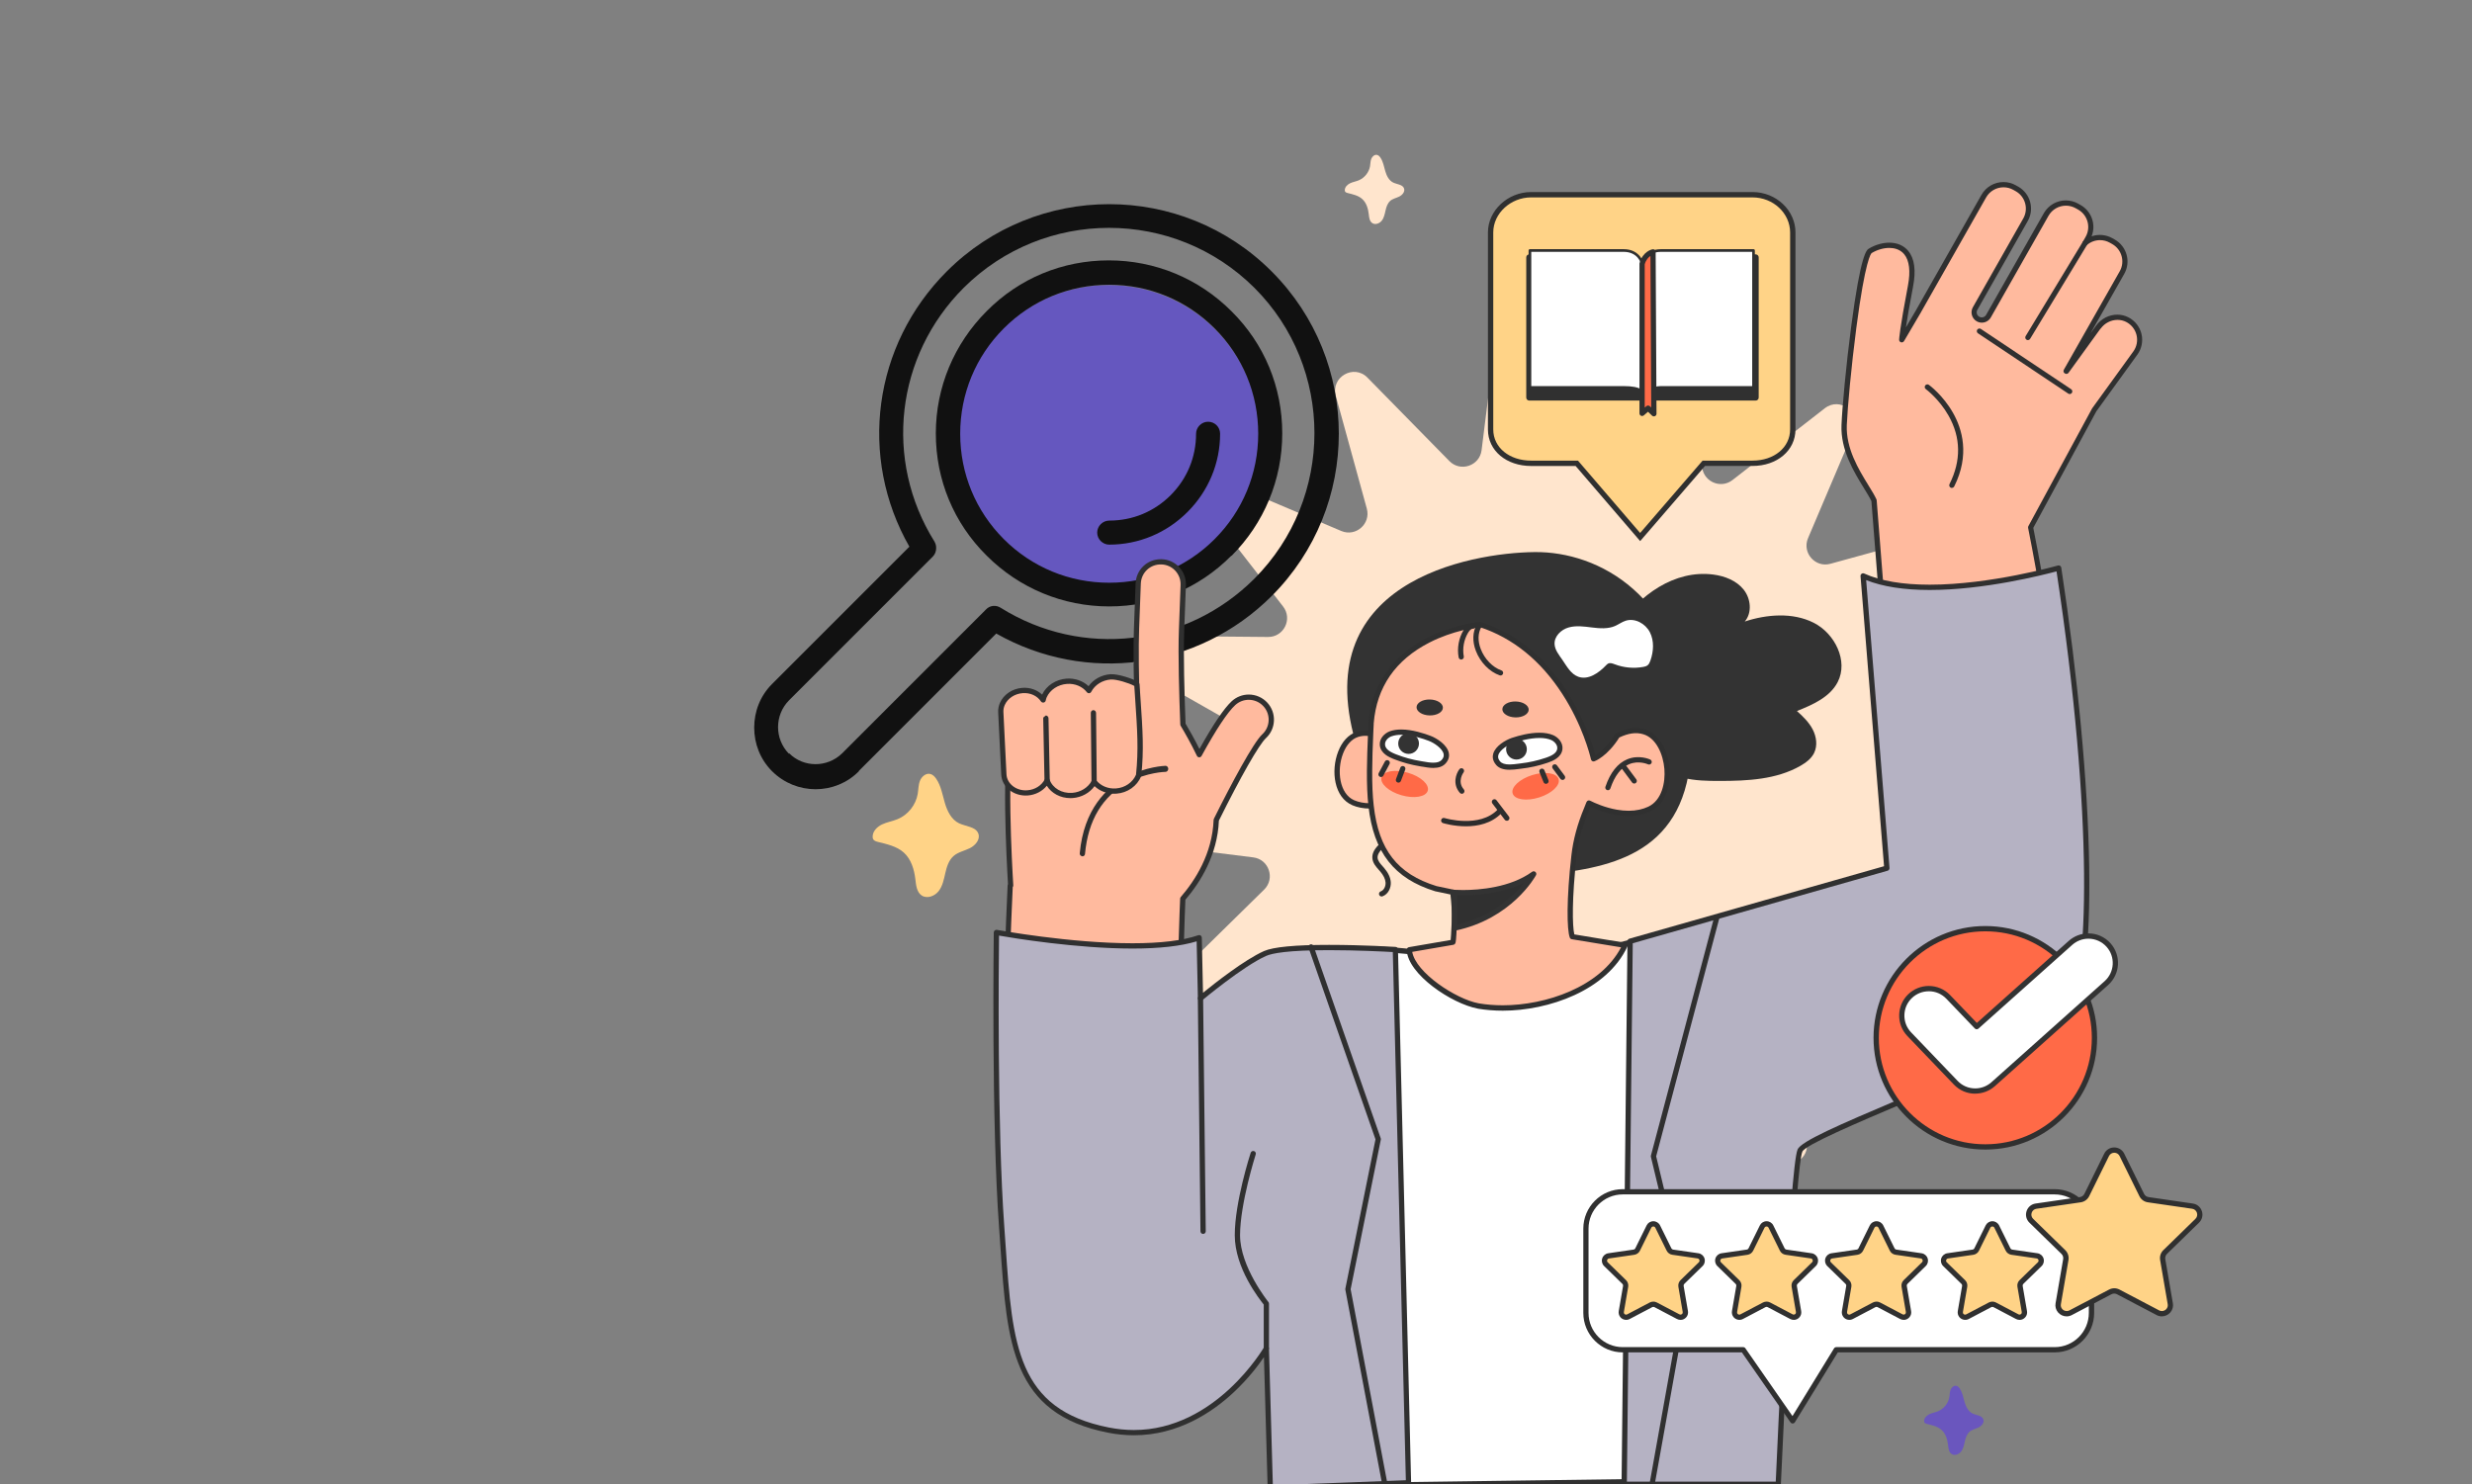 <?xml version="1.0" encoding="UTF-8"?>
<svg id="Calque_1" data-name="Calque 1" xmlns="http://www.w3.org/2000/svg" viewBox="0 0 720 432.4">
  <rect x="0" y="0" width="720" height="432.4" fill="#808080" stroke="none"/>
  <defs>
    <style>
      .cls-1 {
        fill: #111;
      }

      .cls-2 {
        fill: #b5b2c3;
      }

      .cls-3 {
        fill: #6557bf;
      }

      .cls-4 {
        fill: #ffba9e;
      }

      .cls-5 {
        fill: #ffd387;
      }

      .cls-6 {
        fill: #303030;
      }

      .cls-7 {
        fill: #fff;
      }

      .cls-8 {
        fill: #ffe5cd;
      }

      .cls-9 {
        fill: #ff6a47;
      }

      .cls-10 {
        fill: #2d2d2d;
      }

      .cls-11 {
        fill: #6a56be;
      }

      .cls-12 {
        fill: #333;
      }
    </style>
  </defs>
  <path class="cls-8" d="M435.76,97.34l-4.23,33.8c-.57,4.56-6.16,6.45-9.38,3.17l-23.86-24.31c-3.97-4.05-10.72-.16-9.22,5.31l9.03,32.85c1.22,4.43-3.22,8.31-7.45,6.51l-31.35-13.32c-5.22-2.22-9.97,3.96-6.49,8.43l20.91,26.9c2.82,3.63.21,8.91-4.39,8.87l-34.06-.31c-5.67-.05-7.7,7.47-2.77,10.27l29.61,16.85c3.99,2.27,3.6,8.15-.66,9.87l-31.59,12.75c-5.26,2.12-4.25,9.85,1.37,10.55l33.8,4.23c4.56.57,6.45,6.15,3.17,9.38l-24.31,23.88c-4.04,3.97-.16,10.72,5.31,9.22l32.85-9.03c4.43-1.22,8.31,3.22,6.52,7.45l-13.32,31.36c-2.22,5.22,3.96,9.97,8.43,6.49l26.89-20.91c3.63-2.82,8.91-.21,8.87,4.39l-.31,34.07c-.05,5.67,7.47,7.7,10.27,2.77l16.84-29.61c2.27-4,8.16-3.6,9.88.66l12.75,31.59c2.12,5.26,9.85,4.25,10.55-1.37l4.23-33.8c.57-4.56,6.16-6.45,9.38-3.17l23.86,24.31c3.97,4.05,10.72.16,9.22-5.31l-9.03-32.85c-1.22-4.43,3.22-8.31,7.45-6.51l31.35,13.32c5.22,2.22,9.97-3.96,6.49-8.43l-20.91-26.9c-2.82-3.63-.21-8.91,4.39-8.87l34.06.31c5.67.05,7.7-7.47,2.77-10.27l-29.61-16.85c-3.99-2.27-3.6-8.15.66-9.87l31.59-12.75c5.26-2.12,4.25-9.85-1.37-10.55l-33.8-4.23c-4.56-.57-6.45-6.15-3.17-9.38l24.31-23.88c4.04-3.97.16-10.72-5.31-9.22l-32.85,9.03c-4.43,1.22-8.31-3.22-6.52-7.45l13.32-31.36c2.22-5.22-3.96-9.97-8.43-6.49l-26.89,20.91c-3.63,2.82-8.91.21-8.87-4.39l.31-34.07c.05-5.67-7.47-7.7-10.27-2.77l-16.84,29.61c-2.27,4-8.16,3.6-9.88-.66l-12.75-31.59c-2.12-5.26-9.85-4.25-10.55,1.37h0Z"/>
  <circle class="cls-3" cx="322.87" cy="126.95" r="43.9"/>
  <g>
    <path class="cls-1" d="M345.87,149.15c6.1-6.1,9.5-14.2,9.5-22.8h0c0-2-1.6-3.5-3.5-3.5s-3.5,1.6-3.5,3.5h0c0,6.8-2.6,13.1-7.4,17.9s-11.1,7.4-17.9,7.4c-1.9,0-3.5,1.6-3.5,3.5h0c0,1.9,1.6,3.5,3.5,3.5,8.6,0,16.7-3.4,22.8-9.5h0Z"/>
    <path class="cls-1" d="M250.17,224.55h0l40-40c26.1,14.8,58.7,10.5,80.2-10.9,26.1-26.1,26.1-68.5,0-94.6s-68.5-26.1-94.6,0c-21.5,21.5-25.8,54.1-10.9,80.2l-40,40c-3.5,3.5-5.2,8.1-5.2,12.7s1.7,9.2,5.2,12.7c7,7,18.4,7,25.3,0v-.1h0ZM229.77,219.55c-4.2-4.3-4.2-11.2,0-15.5l41.9-41.9c.7-.7,1-1.6,1-2.5s-.2-1.3-.5-1.9c-14.8-23.7-11.3-54.1,8.5-73.9,23.4-23.3,61.3-23.3,84.7,0,23.3,23.3,23.3,61.3,0,84.7-19.8,19.8-50.2,23.3-73.9,8.5-1.4-.9-3.2-.7-4.3.5l-41.9,41.9c-4.3,4.2-11.2,4.2-15.4,0l-.1.1h0Z"/>
    <path class="cls-1" d="M358.67,161.95c9.5-9.5,14.8-22.2,14.8-35.7s-5.2-26.1-14.8-35.6c-9.5-9.5-22.2-14.8-35.7-14.8s-26.1,5.2-35.6,14.8c-9.5,9.5-14.8,22.2-14.8,35.6h0c0,13.5,5.2,26.1,14.8,35.6,9.5,9.5,22.2,14.8,35.7,14.8s26.1-5.2,35.6-14.8v.1h0ZM292.37,157.05c-8.2-8.2-12.7-19.1-12.7-30.7s4.5-22.5,12.7-30.7h0c8.2-8.2,19.1-12.7,30.7-12.7s22.5,4.5,30.7,12.7,12.7,19.1,12.7,30.7-4.5,22.5-12.7,30.7-19.1,12.7-30.7,12.7-22.5-4.5-30.7-12.7Z"/>
  </g>
  <path class="cls-8" d="M404.89,58.53c.75-.65,1.78-.84,2.67-1.28s1.71-1.4,1.39-2.34c-.4-1.18-2.04-1.19-3.16-1.73-1.25-.6-1.92-1.99-2.31-3.32s-.62-2.76-1.39-3.91c-.24-.37-.57-.72-1-.82-.71-.17-1.41.44-1.68,1.12s-.25,1.44-.37,2.16c-.31,1.8-1.59,3.4-3.27,4.11-.83.35-1.74.48-2.55.87-.81.39-1.55,1.14-1.53,2.04,0,.12.02.24.08.35.14.27.47.37.76.45,1.5.38,3.09.71,4.23,1.74,1.21,1.08,1.71,2.75,1.9,4.36.11.97.21,2.1,1.02,2.65.87.59,2.13.13,2.78-.7s.85-1.91,1.09-2.94c.23-1.03.56-2.1,1.35-2.8h0Z"/>
  <path class="cls-11" d="M573.62,417.09c.75-.65,1.78-.84,2.67-1.28s1.71-1.4,1.39-2.34c-.4-1.18-2.04-1.19-3.16-1.73-1.25-.6-1.92-1.99-2.31-3.32-.39-1.33-.62-2.76-1.39-3.91-.24-.37-.57-.72-1-.82-.71-.17-1.41.44-1.68,1.12s-.25,1.44-.37,2.16c-.31,1.8-1.59,3.4-3.27,4.11-.83.35-1.74.48-2.55.87-.81.39-1.55,1.14-1.53,2.04,0,.12.02.24.08.35.14.27.47.37.76.45,1.5.38,3.09.71,4.23,1.74,1.21,1.08,1.71,2.75,1.9,4.36.11.97.21,2.1,1.02,2.65.87.59,2.13.13,2.78-.7s.85-1.91,1.09-2.94c.23-1.03.56-2.1,1.35-2.8h-.01Z"/>
  <path class="cls-5" d="M277.73,249.36c1.33-1.16,3.17-1.5,4.76-2.29,1.58-.79,3.05-2.49,2.49-4.17-.71-2.11-3.64-2.12-5.65-3.08-2.24-1.07-3.43-3.55-4.13-5.93-.7-2.38-1.1-4.92-2.48-6.98-.44-.66-1.02-1.28-1.78-1.46-1.27-.3-2.51.78-2.99,1.99s-.44,2.57-.66,3.85c-.55,3.21-2.83,6.08-5.84,7.32-1.48.62-3.11.86-4.56,1.55s-2.77,2.04-2.72,3.65c0,.22.04.44.14.63.25.48.83.66,1.36.8,2.67.67,5.51,1.26,7.56,3.1,2.15,1.93,3.04,4.9,3.38,7.77.2,1.73.38,3.74,1.82,4.73,1.55,1.06,3.8.23,4.96-1.25s1.52-3.41,1.94-5.24.99-3.75,2.41-4.99h0Z"/>
  <g>
    <g>
      <path class="cls-4" d="M537.13,123.78c.43-10.48,4.53-48.85,7.6-50.72,5.12-3.11,14.19-2.72,11.73,10.21-2.46,12.93-2.57,15.69-2.57,15.69l4.92-8.37s.03-.06.05-.09l18.95-33.39c1.78-3.14,5.82-4.26,8.96-2.47l.71.4c3.14,1.78,4.26,5.82,2.47,8.96l-14.68,25.87c-.6,1.06-.24,2.41.81,3.03,1.08.64,2.47.27,3.09-.82l16.81-29.62c1.78-3.14,5.82-4.26,8.96-2.47l.71.4c3.14,1.78,4.26,5.82,2.47,8.96l-.85,1.49c2.05-1.81,5.1-2.23,7.6-.81l.71.4c3.14,1.78,4.26,5.82,2.47,8.96l-16.29,28.7.08.05,9.32-12.88c1.92-2.65,5.49-3.66,8.41-2.18,3.67,1.87,4.68,6.52,2.36,9.72l-11.97,16.54-18.55,34.27s25.95,126.04,2.21,143.04c-23.74,16.99-103.6,43.59-110.98,53.53s-17.95-55.49-17.95-55.49l.6-.26-7.12-3.27,1.8-14.37c2.46,3.37,29.01-2.36,37.69-4.47l56.84-16.09-8.7-110.47c-2.11-4.59-9.09-12.5-8.7-21.98h.03Z"/>
      <path class="cls-6" d="M469.43,323.13c-3.15-13.99-5.45-28.16-5.47-28.3,0-.05,0-.11,0-.16l-6.07-2.79c-.3-.14-.48-.46-.44-.79l1.8-14.37c.04-.31.26-.57.57-.65.3-.08.63.04.81.29.09.12.7.73,4.01.73,8.19,0,25.08-3.59,32.84-5.48l56.23-15.92-8.64-109.71c-.52-1.09-1.31-2.38-2.23-3.87-2.86-4.65-6.78-11.01-6.48-18.34.21-5.16,1.32-17.29,2.82-28.66,2.79-21.25,4.51-22.3,5.15-22.69,1.81-1.1,3.97-1.73,5.94-1.73,2.31,0,4.22.83,5.52,2.39,1.83,2.21,2.31,5.69,1.42,10.35-1.11,5.82-1.74,9.58-2.09,11.94l3.02-5.14s.03-.07.05-.1l18.95-33.39c1.3-2.29,3.75-3.71,6.4-3.71,1.26,0,2.51.33,3.6.95l.71.4c3.52,2,4.76,6.49,2.76,10.01l-14.68,25.87c-.39.69-.16,1.59.53,1.99.23.13.49.21.75.21.53,0,1.02-.29,1.28-.75l16.81-29.62c1.3-2.29,3.75-3.71,6.4-3.71,1.26,0,2.51.33,3.6.95l.71.4c3.23,1.83,4.54,5.76,3.19,9.11,1.94-.68,4.21-.5,6.04.54l.71.4c3.52,2,4.76,6.49,2.76,10.01l-9.84,17.34,1.66-2.29c1.44-1.99,3.74-3.18,6.16-3.18,1.13,0,2.22.26,3.22.77,1.92.98,3.31,2.74,3.82,4.83.5,2.1.07,4.29-1.18,6.03l-11.94,16.49-18.39,33.98c.64,3.18,6.65,33.31,9.96,64.95,4.7,44.93,1.97,71.37-8.11,78.59-12.02,8.6-38.7,19.81-62.25,29.69-23.15,9.72-45.02,18.9-48.56,23.67-.66.89-1.41,1.34-2.22,1.34-2.2,0-5.8-2.99-11.62-28.86h0ZM611.8,95.72l-9.32,12.88c-.23.32-.67.41-1.01.21l-.08-.05c-.36-.21-.48-.67-.28-1.04l16.29-28.7c1.58-2.78.6-6.34-2.18-7.92l-.71-.4c-.86-.49-1.85-.75-2.84-.75-1.43,0-2.81.52-3.88,1.47-.28.25-.7.26-.99.02-.29-.24-.37-.65-.18-.97l.85-1.49c1.58-2.78.6-6.34-2.18-7.92l-.71-.4c-.87-.49-1.85-.75-2.85-.75-2.1,0-4.04,1.12-5.07,2.94l-16.81,29.62c-.53.94-1.54,1.52-2.62,1.52-.54,0-1.07-.15-1.53-.42-1.4-.83-1.89-2.66-1.08-4.07l14.68-25.87c1.58-2.78.6-6.34-2.18-7.92l-.71-.4c-.87-.49-1.85-.75-2.85-.75-2.1,0-4.04,1.12-5.07,2.94l-18.95,33.39s-.03.06-.05.1l-4.92,8.37c-.18.3-.54.45-.88.35-.34-.1-.56-.41-.55-.77,0-.11.14-2.96,2.58-15.8.78-4.12.4-7.26-1.1-9.08-1.26-1.52-3.05-1.84-4.34-1.84-1.7,0-3.57.55-5.14,1.5-.18.13-1.86,1.88-4.46,21.76-1.47,11.27-2.57,23.26-2.78,28.34-.28,6.86,3.5,12.99,6.25,17.47.98,1.59,1.82,2.96,2.38,4.16.04.08.06.17.07.26l8.7,110.47c.03.36-.2.7-.56.8l-56.87,16.1c-7.85,1.91-24.9,5.54-33.23,5.54-1.79,0-3.12-.16-4.02-.51l-1.58,12.61,6.61,3.04c.28.13.45.4.45.71s-.19.58-.46.69l-.04.02c.47,2.82,2.58,15.29,5.36,27.62,5.78,25.66,9.21,27.66,10.13,27.66.38,0,.75-.39.99-.72,3.79-5.11,24.83-13.94,49.2-24.17,23.47-9.85,50.07-21.02,61.95-29.53,23.06-16.51-2.26-141-2.52-142.26-.04-.18,0-.36.08-.52l18.55-34.27s.03-.06.05-.08l11.97-16.54c.99-1.37,1.33-3.11.93-4.77-.4-1.65-1.5-3.04-3.02-3.82-.78-.4-1.63-.6-2.52-.6-1.92,0-3.76.95-4.91,2.55h-.04Z"/>
    </g>
    <path class="cls-6" d="M590.64,99.07c.26,0,.51-.13.66-.37l16.64-27.46c.22-.36.1-.83-.26-1.05-.36-.22-.83-.1-1.05.26l-16.64,27.46c-.22.36-.1.83.26,1.05.12.08.26.11.4.11h-.01Z"/>
    <path class="cls-6" d="M602.82,114.78c.25,0,.49-.12.64-.34.24-.35.14-.83-.21-1.06l-26.29-17.56c-.35-.24-.83-.14-1.06.21-.24.35-.14.83.21,1.06l26.29,17.56c.13.09.28.13.43.13h-.01Z"/>
    <path class="cls-6" d="M568.5,142.12c.28,0,.55-.16.69-.42,4.59-9.17,2.33-16.73-.37-21.47-2.9-5.1-6.83-8-7-8.12-.34-.25-.82-.17-1.07.17s-.18.82.17,1.07c.04.03,3.86,2.86,6.6,7.69,3.63,6.4,3.73,13.12.3,19.98-.19.38-.04.84.34,1.03.11.06.23.08.34.08h0Z"/>
  </g>
  <g>
    <path class="cls-7" d="M415.13,277.74s-25.06-3.96-43.8,1.75-35.56,35.46-38.37,51.99c-2.82,16.53,1.96,20.31,1.96,20.31l36.4,1.49,5.13,79.65,127.69-1.73s9.65-77.29,10.22-81.55c.57-4.27,21.3-35.47,21.3-35.47l.34-56.2-69.05,18.61-51.81,1.14h-.01Z"/>
    <path class="cls-6" d="M375.67,433.03l-5.08-79-35.71-1.47c-.16,0-.32-.06-.44-.17-.21-.17-5.1-4.26-2.24-21.04,2.92-17.11,19.92-46.81,38.91-52.6,6.8-2.07,15.14-3.12,24.8-3.12,10.19,0,18.44,1.21,19.28,1.34l51.65-1.14,68.96-18.59c.23-.06.48,0,.67.13.19.15.3.37.3.61l-.34,56.2c0,.15-.05.3-.13.42-8.29,12.48-20.77,32.15-21.17,35.15-.56,4.21-10.13,80.78-10.22,81.56-.05.38-.37.69-.75.69l-127.69,1.77h0c-.4,0-.74-.35-.77-.76l-.02.02ZM513.6,349.56c.57-4.24,18.64-31.6,21.29-35.6l.33-54.96-68.08,18.35c-.06.02-.12.03-.18.03l-51.81,1.14h-.14c-.08,0-8.53-1.33-19.11-1.33-9.51,0-17.7,1.03-24.35,3.05-8.23,2.51-17.02,10.19-24.75,21.63-6.62,9.81-11.64,21.21-13.09,29.75-2.39,14,.79,18.58,1.53,19.43l36.1,1.48c.39.02.71.33.73.72l5.08,78.92,126.3-1.71c.94-7.57,9.6-76.89,10.14-80.9h.01Z"/>
  </g>
  <g>
    <path class="cls-4" d="M294.24,257.95h.14c-.38-6.26-2.05-36.12.53-44.38,1.93-6.2,22.8-6.42,36.37-5.89-.28-8.28-.5-18.03-.25-24.61l.49-13.08c.14-3.62,3.18-6.45,6.8-6.31,3.64.12,6.45,3.18,6.31,6.8l-.49,13.08c-.27,7.17.06,18.75.4,27.47,1.26,2.09,3.05,5.25,4.76,8.82,3.65-6.64,7.33-12.58,9.97-15.01,2.67-2.45,6.82-2.29,9.27.38,2.46,2.67,2.29,6.82-.38,9.27-2.3,2.12-8.21,12.86-13.92,24.37-.37,10.33-5.83,18.43-9.75,22.94-.27,4.55-2.31,69.15-1.23,89.15,14.91,1.76,28.04,2.32,28.04,2.32l-.15,28.69c-.2.53-.44,1.05-.65,1.57-9.22,22.68-38.44,44.25-61.25,20.71-8.66-8.93-17.2-17.8-16.49-95.63.17-18.89.84-37.09,1.47-50.65h0Z"/>
    <path class="cls-6" d="M308.71,404.73c-4.31-4.45-8.77-9.01-11.95-22.29-3.57-14.89-5.08-38.35-4.75-73.84.18-19.63.9-38.4,1.47-50.68,0-.13.05-.26.11-.37-.42-6.93-1.97-35.98.59-44.2,1.37-4.39,10.81-6.62,28.07-6.62,2.6,0,5.37.05,8.24.15-.35-10.46-.43-18.48-.22-23.85l.49-13.08c.15-3.96,3.36-7.05,7.32-7.05h.28c1.95.06,3.76.88,5.09,2.31,1.34,1.44,2.04,3.32,1.96,5.29l-.49,13.08c-.27,7.14.06,18.7.39,27.22,1.07,1.78,2.55,4.39,4.04,7.38,4-7.17,7.16-11.84,9.41-13.92,1.36-1.25,3.12-1.94,4.97-1.94,2.04,0,4.01.86,5.39,2.36,2.74,2.97,2.55,7.62-.42,10.36-1.98,1.83-7.35,11.24-13.68,24-.42,10.09-5.49,18.07-9.76,23.05-.29,5.92-2.24,67.82-1.25,88.16,14.45,1.68,27.22,2.23,27.34,2.24.41.02.74.36.73.77l-.15,28.69c0,.09-.02.18-.05.26-.13.34-.27.67-.41,1.01-.08.19-.16.36-.24.55-6.18,15.21-22.27,31.34-39.92,31.34h0c-8.28,0-15.88-3.47-22.59-10.39h-.01ZM370.54,354c-2.98-.15-14.59-.78-27.36-2.29-.37-.04-.66-.35-.68-.72-1.09-20.03.99-85.17,1.23-89.24.01-.17.08-.33.19-.46,4.16-4.81,9.2-12.61,9.56-22.47,0-.11.03-.22.08-.31,5.13-10.34,11.52-22.23,14.09-24.6,2.35-2.17,2.5-5.84.33-8.19-1.09-1.19-2.65-1.87-4.26-1.87-1.46,0-2.85.54-3.93,1.53-2.26,2.08-5.56,7.07-9.82,14.82-.14.25-.41.42-.69.4-.29,0-.55-.18-.67-.44-1.72-3.59-3.52-6.74-4.73-8.75-.07-.11-.1-.24-.11-.37-.33-8.56-.67-20.28-.4-27.53l.49-13.08c.06-1.56-.49-3.05-1.55-4.19-1.05-1.12-2.48-1.77-4.02-1.82-3.23-.13-5.89,2.37-6.01,5.57l-.49,13.08c-.2,5.39-.12,13.88.25,24.56,0,.21-.07.42-.23.57s-.36.22-.57.22c-3.14-.12-6.17-.18-9-.18-21.65,0-25.96,3.47-26.61,5.54-2.54,8.16-.86,38.17-.5,44.11.01.19-.05.37-.16.52-.57,12.28-1.27,30.8-1.44,50.17-.32,34.88,1.22,58.89,4.71,73.45,3.08,12.88,7.2,17.1,11.56,21.6,6.41,6.61,13.64,9.91,21.49,9.91h0c16.97,0,32.5-15.62,38.49-30.37.08-.2.16-.34.25-.54.12-.28.23-.56.34-.84l.15-27.81.02.02Z"/>
  </g>
  <path class="cls-6" d="M343.17,366.44c.42,0,.76-.27.77-.7l.13-15.17c0-.42-.34-.81-.76-.81h0c-.42,0-.76.4-.77.83l-.13,15.1c0,.42.34.74.76.74h0Z"/>
  <path class="cls-6" d="M315.26,249.46c.39,0,.73-.3.76-.7.89-9.83,5.1-16.83,12.5-20.83,5.56-3,10.94-3.09,10.99-3.09.42,0,.76-.46.76-.89s-.35-.87-.77-.87h0c-.23,0-5.76.2-11.65,3.36-5.44,2.92-12.18,9.17-13.36,22.12-.04.42.27.82.69.86.02,0,.05.03.07.03h0Z"/>
  <g>
    <g>
      <path class="cls-4" d="M323.48,197.16c-2.84.2-5.19,1.82-6.32,3.99-1.39-1.79-3.77-2.9-6.45-2.71-3.02.22-5.53,2-6.56,4.38-.15.34-.24.7-.33,1.06-1.19-1.8-3.45-2.93-6-2.75-2.7.19-4.96,1.8-5.88,3.93-.32.75-.49,1.56-.44,2.4l.89,18.12c.16,3.23,3.25,5.64,6.9,5.38,2.57-.18,4.7-1.65,5.71-3.62.97,2.74,3.93,4.62,7.35,4.37,2.84-.2,5.2-1.81,6.33-3.97,1.39,1.78,3.77,2.88,6.43,2.69,3.09-.22,5.55-2.13,6.53-4.59.92-8.61.22-15.09-.51-26.49-1.35-.94-5.76-2.32-7.65-2.19h0Z"/>
      <path class="cls-6" d="M304.89,228.89c-1.31,1.62-3.33,2.67-5.55,2.83-4.1.29-7.55-2.49-7.72-6.1l-.89-18.12c-.05-.94.13-1.86.51-2.74,1.07-2.46,3.63-4.18,6.53-4.39,2.23-.16,4.31.58,5.76,1.97,1.22-2.61,4-4.44,7.13-4.66,2.45-.17,4.77.65,6.39,2.2,1.43-1.99,3.78-3.3,6.38-3.48,2.09-.15,6.67,1.3,8.14,2.32.19.13.31.35.33.58.11,1.63.21,3.15.31,4.6.6,8.77,1,14.57.2,22.02,0,.07-.02.14-.05.2-1.13,2.85-3.95,4.84-7.18,5.07-.22.02-.44.02-.66.02-2.18,0-4.25-.81-5.72-2.21-1.43,1.98-3.79,3.28-6.39,3.47-.22.02-.44.02-.66.02-2.9,0-5.49-1.4-6.85-3.61h0ZM319.28,227.27c1.28,1.64,3.45,2.57,5.77,2.4,2.61-.19,4.89-1.76,5.83-4.01.76-7.26.37-12.99-.22-21.64-.09-1.33-.19-2.73-.28-4.21-1.5-.84-5.24-1.99-6.85-1.87-2.45.18-4.63,1.55-5.69,3.58-.12.23-.35.39-.61.41s-.51-.09-.67-.3c-1.28-1.65-3.46-2.58-5.78-2.41-2.64.19-4.96,1.73-5.92,3.92-.13.29-.21.62-.28.93-.07.3-.31.53-.61.58s-.61-.08-.78-.33c-1.09-1.64-3.1-2.57-5.31-2.41-2.34.17-4.39,1.53-5.24,3.47-.29.66-.42,1.35-.38,2.06l.89,18.12c.14,2.76,2.86,4.89,6.08,4.65,2.21-.16,4.15-1.38,5.08-3.2.14-.27.43-.44.73-.42.31.02.57.22.67.51.87,2.47,3.55,4.08,6.58,3.86,2.46-.18,4.65-1.54,5.71-3.56.12-.23.35-.38.61-.41h.07c.24,0,.46.11.61.3v-.02Z"/>
    </g>
    <path class="cls-6" d="M318.68,228.64h0c.42,0,.76-.42.76-.84l-.2-20.12c0-.42-.35-.82-.77-.82h0c-.42,0-.76.37-.76.8l.2,20.15c0,.42.35.84.77.84h0Z"/>
    <path class="cls-6" d="M304.99,228.2h.02c.42,0,.76-.41.75-.83l-.37-18.12c0-.42-.35-.83-.77-.83h-.02c-.42.44-.76.42-.75.84l.37,18.11c0,.42.35.83.77.83Z"/>
  </g>
  <g>
    <path class="cls-2" d="M474.8,274.18l-1.73,158.18h44.87s4.03-92.03,6.33-97.21,70.75-28.76,78.23-39.11c7.48-10.35,7.48-62.7-2.88-130.57,0,0-37.96,10.93-56.94,2.3l6.9,85.13-74.78,21.28h0Z"/>
    <path class="cls-6" d="M472.3,432.36v-.12l1.72-158.07c0-.34.23-.64.56-.73l74.17-21.11-6.85-84.5c-.02-.27.1-.53.32-.69s.51-.18.76-.07c4.74,2.16,11.16,3.25,19.07,3.25,17.72,0,37.15-5.53,37.35-5.59.21-.06.44-.03.63.09.19.12.31.31.34.53,4.86,31.89,7.75,62.77,8.13,86.96.36,23.17-1.55,38.86-5.39,44.18-4.36,6.04-27.88,16.03-48.63,24.84-13.43,5.7-28.64,12.17-29.52,14.13-1.84,4.14-5.14,71.37-6.26,96.93-.02.41-.36.73-.77.73h-44.87c-.42,0-.77-.34-.77-.77h0ZM523.56,334.84c1.07-2.4,11.67-7,30.32-14.92,19.55-8.3,43.88-18.64,47.99-24.33,6.7-9.28,7.95-57.67-2.88-129.15-3.95,1.06-21.1,5.42-36.93,5.42-7.5,0-13.72-.97-18.52-2.88l6.8,83.86c.03.36-.2.7-.55.8l-74.23,21.13-1.71,156.83h43.36c.41-9.33,4.11-91.69,6.36-96.75h0Z"/>
  </g>
  <g>
    <path class="cls-2" d="M406.42,276.6l3.83,155.31-40.27,1.53-1.15-40.65s-16.87,29.53-46.02,23.78c-29.14-5.75-28.76-27.61-31.06-59.06-2.3-31.45-1.53-85.9-1.53-85.9,0,0,41.42,7.67,59.06,1.53l.38,17.64s11.89-9.97,18.79-13.04c6.9-3.07,37.97-1.15,37.97-1.15h0Z"/>
    <path class="cls-6" d="M369.46,434.01c-.15-.14-.24-.33-.24-.54l-1.08-38.15c-1.59,2.35-4.57,6.3-8.85,10.3-6.1,5.69-16.08,12.47-29,12.47-2.51,0-5.07-.25-7.62-.76-27.92-5.51-29.33-25.86-31.28-54.03-.13-1.87-.26-3.78-.4-5.72-2.28-31.12-1.54-85.42-1.54-85.97,0-.23.11-.44.28-.58s.4-.2.63-.16c.21.04,21.27,3.9,39.49,3.9,8.26,0,14.71-.79,19.17-2.34.23-.08.49-.05.69.09s.32.37.33.61l.35,16.06c3.23-2.63,12.06-9.61,17.75-12.14,2.7-1.2,9.09-1.81,18.98-1.81s19.24.59,19.34.59c.4.02.71.35.72.75l3.83,155.31c0,.42-.32.77-.74.79l-40.27,1.53h-.03c-.19,0-.38-.07-.52-.21h.01ZM405.67,277.33c-2.38-.13-10.47-.55-18.54-.55-12.06,0-16.64.91-18.36,1.68-6.72,2.99-18.49,12.83-18.61,12.93-.23.19-.54.23-.81.11s-.44-.39-.45-.68l-.36-16.61c-4.56,1.39-10.83,2.1-18.68,2.1-16.22,0-34.65-3.03-38.88-3.77-.09,7.24-.57,56.09,1.54,84.93.14,1.95.27,3.86.4,5.73,1.97,28.51,3.28,47.35,30.04,52.63,2.45.48,4.91.73,7.32.73,23.8,0,37.75-23.89,37.89-24.13.17-.3.52-.45.85-.36.33.08.57.38.58.72l1.13,39.88,38.74-1.48-3.8-153.85h0Z"/>
  </g>
  <path class="cls-6" d="M350.43,359.44h0c.42,0,.76-.35.76-.78l-.77-67.88c0-.42-.36-.77-.78-.76-.42,0-.76.35-.76.78l.77,67.88c0,.42.35.76.77.76h0Z"/>
  <path class="cls-6" d="M481.2,433.07c.36,0,.69-.26.75-.63l9.97-55.61c.02-.1.02-.21,0-.31l-9.54-39.69,18.36-69.22c.11-.41-.14-.83-.54-.94-.41-.11-.83.14-.94.54l-18.41,69.41c-.03.12-.03.25,0,.38l9.55,39.73-9.94,55.45c-.07.42.2.82.62.89.05,0,.09.01.14.01h-.02Z"/>
  <path class="cls-6" d="M403.35,433.07s.1,0,.14-.01c.42-.08.69-.48.61-.9l-10.71-56.61,8.79-43.57c.03-.13.02-.27-.03-.4l-19.56-55.99c-.14-.4-.58-.61-.98-.47s-.61.58-.47.98l19.49,55.79-8.78,43.51c-.02.1-.02.2,0,.29l10.74,56.76c.07.37.39.62.75.62h0Z"/>
  <path class="cls-6" d="M368.84,393.57c.42,0,.77-.34.77-.77v-13.04c0-.18-.06-.35-.17-.48-.08-.1-8.26-10.26-8.26-19.46s4.52-23.4,4.56-23.54c.13-.4-.09-.84-.49-.97-.4-.13-.84.09-.97.49-.19.58-4.64,14.41-4.64,24.01s7.19,18.62,8.44,20.21v12.77c0,.42.34.77.77.77h-.01Z"/>
  <path class="cls-6" d="M402.41,261.15c.09,0,.18-.02.26-.05,1.74-.64,2.53-2.58,2.41-4.16-.11-1.36-.75-2.72-1.96-4.13-.13-.15-.26-.29-.39-.44-.73-.82-1.42-1.6-1.49-2.49-.07-.95.61-1.88,1.2-2.49.25-.26.51-.51.79-.77.6-.56,1.21-1.14,1.7-1.86,1.56-2.35,1.12-5.77-.99-7.64-.32-.28-.8-.25-1.08.07s-.25.8.07,1.08c1.53,1.36,1.87,3.94.73,5.64-.39.58-.91,1.07-1.47,1.59-.28.26-.57.54-.85.82-1.17,1.22-1.72,2.45-1.62,3.67.11,1.41,1.04,2.46,1.87,3.4.13.14.25.28.37.42,1,1.16,1.52,2.22,1.6,3.25.08.98-.39,2.23-1.41,2.6-.4.15-.6.59-.46.98.11.31.41.5.72.5h0Z"/>
  <g>
    <path class="cls-12" d="M528.38,219.35c-.82,1.65-2.38,2.81-3.98,3.73-6.99,4-15.42,4.4-23.48,4.41-3.6,0-7.24-.06-10.74-.93-6.33-1.58-11.8-5.78-15.76-10.96-7.17-9.38-9.37-23.2-2.96-33.11,5.87-9.08,16.3-16.6,27.58-15.12,3.34.44,6.72,1.75,8.82,4.38,2.1,2.63,2.52,6.75.32,9.3,6.34-2.09,13.93-2.74,20.06.35,6.18,3.11,10.18,11.14,7.01,17.29-2.28,4.41-7.26,6.58-11.87,8.43,1.77,1.59,3.51,3.27,4.6,5.38s1.45,4.72.39,6.85h0Z"/>
    <path class="cls-12" d="M455.9,254.07c19.97-2.65,39.29-10.14,36.46-45.27-2.82-35.13-26.61-48.19-45.4-47.98-18.79.21-67.19,8.64-51.48,57.56s60.42,35.69,60.42,35.69h0Z"/>
    <g>
      <g>
        <path class="cls-4" d="M409.8,220.15s-7.69-8.48-14.54-6.19c-2.19.72-3.82,2.73-4.79,5.23-2.03,5.23-1.14,12.6,3.69,14.64,7.13,3.02,16-2.45,16-2.45l-.36-11.24h0Z"/>
        <path class="cls-6" d="M393.86,234.54c-5.22-2.21-6.33-9.87-4.1-15.62,1.13-2.92,3-4.94,5.27-5.68.86-.29,1.77-.43,2.7-.43,6.37,0,12.39,6.56,12.64,6.84.12.13.19.31.2.49l.36,11.24c0,.27-.13.53-.36.68-.23.14-5.69,3.47-11.63,3.47-1.84,0-3.55-.33-5.07-.97v-.02ZM409.05,220.47c-1.04-1.08-6.21-6.13-11.32-6.13-.77,0-1.52.12-2.22.35-1.82.6-3.35,2.29-4.32,4.78-1.93,4.98-1.06,11.82,3.27,13.66,1.33.56,2.84.85,4.47.85,4.65,0,9.14-2.3,10.45-3.02l-.33-10.49h0Z"/>
      </g>
      <g>
        <path class="cls-4" d="M430.55,293.05c15.91,2.66,36.39-4.01,42.77-17.69-.3,0-15.37-2.51-15.37-2.51-.83-2.12-.91-11.29.51-23.7.53-4.68,1.85-9.23,3.67-13.58.22-.54.44-1.09.65-1.64,1.24.62,4.33,2.05,7.99,2.69,2.16.38,4.53.49,6.83,0,.95-.2,1.9-.51,2.81-.94,7.96-3.78,6.16-20.27-1.6-22.52-2.65-.8-5.28-.11-7.73,1.1-3.39,5.48-6.96,6.81-6.96,6.81-1.62-6.93-9.98-31.63-33.05-39.14,0,0-29.66,2.6-31.75,28.77-.03.51-.06,1.04-.07,1.58-.02.48-.04.95-.06,1.43-.15,3.73-.3,7.33-.32,10.78-.03,3.61.08,7.05.45,10.27,1.28,11.41,5.75,20.09,18.87,24.14l.55.11,4.39.93c.3,2.76.59,5.52.44,8.58-.03.54-.2,5.56-.41,5.98l-12.69,2.18c.26,6.63,12.77,15.01,20.06,16.38h.02Z"/>
        <path class="cls-6" d="M430.4,293.8c-7.6-1.42-20.41-10.01-20.68-17.1,0-.38.26-.72.64-.79l12.16-2.09c.07-.6.16-1.93.28-4.77,0-.29.02-.5.03-.58.14-2.88-.11-5.54-.37-7.91l-3.85-.81-.55-.11s-.05,0-.07-.02c-11.91-3.67-17.9-11.31-19.41-24.78-.33-2.96-.48-6.35-.45-10.36.02-3.36.15-6.74.32-10.81,0-.23.02-.45.03-.68,0-.25.02-.5.03-.74.02-.46.04-.91.06-1.35v-.27c1.13-13.87,9.91-21.15,17.09-24.82,7.72-3.94,15.06-4.63,15.37-4.65.1,0,.21,0,.3.03,10.04,3.27,18.44,10.03,24.97,20.1,5.21,8.03,7.57,15.73,8.35,18.65,1.18-.7,3.53-2.43,5.8-6.09.08-.12.18-.22.31-.28,2.07-1.02,3.94-1.52,5.71-1.52.88,0,1.75.13,2.57.37,4.48,1.3,6.87,6.7,7.26,11.48.47,5.76-1.71,10.66-5.54,12.48-.93.44-1.93.77-2.98.99-2.14.46-4.55.47-7.13.02-3.1-.54-5.79-1.62-7.45-2.39-.12.3-.24.59-.36.89-1.91,4.58-3.13,9.08-3.62,13.37-1.42,12.39-1.27,20.53-.68,22.93,5.83.97,14.24,2.36,14.82,2.42.25,0,.47.14.6.35.14.22.16.5.05.74-6,12.85-23.02,18.71-36.3,18.71-2.51,0-4.96-.2-7.3-.59v-.02ZM457.82,273.61c-.27-.04-.49-.23-.59-.48-.88-2.26-1-11.25.47-24.06.5-4.44,1.76-9.08,3.73-13.79.22-.53.43-1.08.65-1.63.08-.2.24-.36.44-.44s.43-.07.62.03c1.43.72,4.35,2.02,7.78,2.62,2.38.42,4.59.42,6.54,0,.94-.2,1.83-.5,2.64-.88,3.95-1.88,4.99-7.08,4.67-10.97-.34-4.25-2.38-9.03-6.16-10.13-2.07-.62-4.31-.32-6.97.95-3.45,5.48-7.07,6.88-7.23,6.93-.21.08-.44.06-.63-.04-.19-.1-.33-.29-.38-.5-.38-1.62-2.57-10.15-8.38-19.11-6.3-9.72-14.38-16.25-24-19.43-1.08.12-7.79.97-14.66,4.48-9.93,5.08-15.4,13.01-16.25,23.55v.25c-.04.43-.06.87-.07,1.32,0,.25-.02.51-.03.76,0,.22-.02.45-.03.67-.17,4.05-.3,7.42-.31,10.75-.03,3.96.11,7.29.44,10.18,1.45,12.94,6.92,19.96,18.3,23.48l4.91,1.03c.32.07.57.34.6.67.28,2.57.6,5.48.44,8.71,0,.09,0,.29-.02.56-.2,4.85-.32,5.43-.48,5.73-.11.21-.31.36-.55.4l-11.98,2.06c1.03,6.03,12.65,13.73,19.35,14.99,2.24.38,4.61.57,7.03.57,12.48,0,28.36-5.29,34.45-16.89-2.06-.32-6.86-1.11-14.34-2.35h0Z"/>
      </g>
      <path class="cls-6" d="M468.31,230.19c.32,0,.62-.2.73-.52,1.25-3.68,3.08-6.05,5.44-7.05,2.82-1.2,5.49.02,5.52.03.38.18.84,0,1.02-.37.18-.38.02-.84-.36-1.02-.13-.06-3.29-1.52-6.75-.06-2.78,1.17-4.91,3.86-6.31,7.98-.14.4.08.84.48.97.08.03.17.04.25.04h-.02Z"/>
      <path class="cls-6" d="M475.98,228.25c.16,0,.32-.05.46-.15.34-.25.41-.73.16-1.07l-3.06-4.12c-.25-.34-.73-.41-1.07-.16-.34.25-.41.73-.16,1.07l3.06,4.12c.15.2.38.31.62.31h0Z"/>
      <path class="cls-6" d="M437.04,196.77c.32,0,.62-.2.73-.52.14-.4-.07-.84-.48-.97-2.54-.88-4.9-3.32-6.01-6.23-.89-2.33-.83-4.6.17-6.39.21-.37.07-.84-.29-1.04-.37-.21-.84-.08-1.04.29-1.22,2.19-1.32,4.92-.26,7.68,1.26,3.32,3.99,6.12,6.94,7.13.08.03.17.04.25.04h-.01Z"/>
      <path class="cls-6" d="M425.6,192.11s.09,0,.14,0c.42-.08.69-.48.61-.89-.43-2.33.02-4.83,1.23-6.87.27-.46.82-1.22,1.45-1.22h.03c.42,0,.76-.33.77-.75,0-.42-.33-.77-.75-.78h-.05c-1.04,0-1.99.68-2.76,1.97-1.4,2.35-1.92,5.24-1.42,7.93.07.37.39.63.75.63h0Z"/>
      <g>
        <g>
          <ellipse class="cls-9" cx="447.27" cy="229.04" rx="7.01" ry="3.41" transform="translate(-48.13 144.84) rotate(-17.47)"/>
          <ellipse class="cls-9" cx="409.12" cy="228.37" rx="3.41" ry="7.01" transform="translate(75.85 557.71) rotate(-73.83)"/>
          <path class="cls-12" d="M412.59,205.99c.03-1.28,1.77-2.28,3.89-2.23s3.81,1.13,3.78,2.41-1.77,2.28-3.89,2.23-3.81-1.13-3.78-2.41Z"/>
          <path class="cls-12" d="M437.58,206.57c.03-1.28,1.77-2.28,3.89-2.23s3.81,1.13,3.78,2.41-1.77,2.28-3.89,2.23-3.81-1.13-3.78-2.41Z"/>
          <g>
            <path class="cls-7" d="M450.35,221.51c-2.38.81-4.85,1.35-7.35,1.64-1.96.22-5.18.89-6.67-.85-2.57-2.99,1.94-5.85,4.28-6.63,3.21-1.07,8.21-2.21,11.47-.81,1.31.56,2.4,1.88,2.24,3.3-.2,1.76-1.99,2.65-3.47,3.18-.17.06-.33.12-.5.17h0Z"/>
            <path class="cls-6" d="M435.75,222.8c-1.08-1.25-1.05-2.45-.84-3.22.63-2.28,3.61-4.02,5.46-4.64,2.05-.68,5.11-1.5,8.01-1.5,1.56,0,2.9.24,4,.71,1.45.62,2.91,2.17,2.7,4.09-.28,2.5-3.06,3.49-3.98,3.82l-.51.18c-2.41.82-4.94,1.38-7.51,1.67-.22.02-.45.06-.7.09-.83.11-1.77.23-2.72.23h0c-1.81,0-3.1-.47-3.92-1.43h0ZM440.86,216.39c-1.54.51-4.03,2.01-4.46,3.59-.17.62,0,1.21.52,1.82.52.6,1.42.89,2.76.89.85,0,1.74-.12,2.52-.22.25-.03.5-.06.72-.09,2.46-.28,4.88-.82,7.19-1.6.16-.06.32-.11.49-.17,1.91-.68,2.85-1.49,2.97-2.54.12-1.08-.83-2.1-1.78-2.51-.91-.39-2.05-.59-3.4-.59-2.84,0-5.93.89-7.52,1.42h-.01Z"/>
          </g>
          <circle class="cls-12" cx="441.69" cy="218.24" r="3.02"/>
          <g>
            <path class="cls-7" d="M406.45,220.49c2.34.91,4.78,1.57,7.27,1.97,1.95.31,5.13,1.13,6.7-.54,2.71-2.86-1.66-5.94-3.97-6.83-3.16-1.22-8.1-2.59-11.42-1.34-1.33.5-2.48,1.77-2.39,3.19.12,1.77,1.86,2.74,3.32,3.34.16.07.33.13.49.19v.02Z"/>
            <path class="cls-6" d="M414.29,223.34c-.24-.04-.47-.08-.69-.12-2.55-.41-5.05-1.09-7.42-2.02-.17-.07-.33-.13-.5-.2-.9-.37-3.63-1.48-3.8-4-.13-1.93,1.41-3.4,2.88-3.96.96-.36,2.09-.54,3.37-.54,3.23,0,6.77,1.18,8.6,1.88,1.82.7,4.72,2.58,5.24,4.89.18.79.15,1.98-.98,3.18-.8.84-1.95,1.25-3.52,1.25-1.1,0-2.25-.2-3.17-.37h-.01ZM405.3,214.48c-1,.37-1.97,1.33-1.89,2.43.07,1.06.97,1.91,2.85,2.68.16.07.32.13.48.19,2.27.89,4.67,1.54,7.11,1.93.22.04.46.08.71.12.91.16,1.94.34,2.9.34,1.13,0,1.92-.25,2.41-.77.55-.58.74-1.16.6-1.79-.36-1.6-2.78-3.21-4.29-3.79-1.73-.67-5.06-1.78-8.05-1.78-1.09,0-2.04.15-2.83.45h0Z"/>
          </g>
          <path class="cls-12" d="M407.25,216.52c.04-1.67,1.42-2.99,3.09-2.95,1.67.04,2.99,1.42,2.95,3.09-.04,1.67-1.42,2.99-3.09,2.95-1.67-.04-2.99-1.42-2.95-3.09Z"/>
          <path class="cls-6" d="M425.78,231.23c.18,0,.36-.06.5-.19.32-.28.35-.76.08-1.08-2.01-2.31-.16-4.85-.08-4.96.25-.34.18-.82-.15-1.07-.34-.25-.82-.19-1.07.15-.94,1.24-2.12,4.28.15,6.89.15.17.37.26.58.26h0Z"/>
          <path class="cls-6" d="M455.11,227.2c.16,0,.32-.05.46-.15.34-.25.41-.73.16-1.07l-2.26-3.04c-.25-.34-.73-.41-1.07-.16-.34.25-.41.73-.16,1.07l2.26,3.04c.15.2.38.31.62.31h0Z"/>
          <path class="cls-6" d="M450.29,228.33c.1,0,.19-.02.29-.06.39-.16.58-.61.42-1l-1.18-2.9c-.16-.39-.61-.58-1-.42s-.58.61-.42,1l1.18,2.9c.12.3.41.48.71.48Z"/>
          <path class="cls-6" d="M402.24,226.35c.27,0,.54-.15.68-.41l1.8-3.39c.2-.37.06-.84-.32-1.04-.37-.2-.84-.06-1.04.32l-1.8,3.39c-.2.37-.06.84.32,1.04.11.06.24.09.36.09Z"/>
          <path class="cls-6" d="M407.31,227.98c.31,0,.6-.19.72-.49l1.26-3.31c.15-.4-.05-.84-.44-.99-.4-.15-.84.05-.99.44l-1.26,3.31c-.15.4.05.84.44.99.09.03.18.05.27.05Z"/>
        </g>
        <path class="cls-10" d="M426.97,240.7c3.42,0,7.46-.8,10.38-3.85.29-.31.28-.79-.02-1.08-.31-.29-.79-.28-1.08.02-5.32,5.57-15.42,2.54-15.52,2.5-.41-.13-.83.1-.96.51-.12.4.1.83.51.96.23.07,3.13.94,6.7.94h0Z"/>
        <path class="cls-10" d="M438.89,239.09c.16,0,.33-.05.46-.16.34-.26.4-.74.14-1.08l-3.61-4.74c-.26-.34-.74-.4-1.07-.14-.34.26-.4.74-.14,1.08l3.61,4.74c.15.2.38.3.61.3Z"/>
      </g>
    </g>
    <path class="cls-7" d="M470.41,182.35c-2.09.9-4.48.71-6.74.43s-4.6-.62-6.79,0-4.2,2.56-4.09,4.84c.08,1.71,1.27,3.13,2.24,4.55,1.31,1.9,2.48,4.17,4.66,4.96,2.9,1.05,5.95-1.08,8.08-3.31.19-.2.38-.4.62-.52.61-.3,1.32-.02,1.96.22,2.61.99,5.49,1.25,8.23.76.46-.08.94-.2,1.31-.49.41-.33.63-.85.81-1.35.94-2.67,1.14-5.75-.15-8.27-1.3-2.52-4.36-4.22-7.06-3.35-1.09.35-2.02,1.07-3.08,1.52h0Z"/>
  </g>
  <g>
    <path class="cls-6" d="M423.15,259.92s14.31,1.3,23.54-5.35c0,0-6.75,12.37-23.03,15.77v-9.31l-.5-1.11h0Z"/>
    <path class="cls-12" d="M423.17,270.94c-.18-.15-.28-.36-.28-.6v-9.14l-.43-.96c-.11-.25-.09-.54.07-.76s.42-.34.7-.32c0,0,1.12.1,2.89.1,4.76,0,13.72-.69,20.13-5.31.29-.21.69-.19.96.05s.34.63.17.94c-.28.52-7.11,12.72-23.55,16.16-.05,0-.1.02-.16.02-.17,0-.35-.06-.48-.17h-.02ZM426.12,260.79c-.68,0-1.26,0-1.73-.03.03.09.05.18.05.28v8.35c10.31-2.43,16.6-8.61,19.55-12.29-6.27,3.17-13.65,3.69-17.87,3.69h0Z"/>
  </g>
  <g>
    <path class="cls-5" d="M445.95,56.84h64.48c6.58,0,11.85,5.02,11.85,10.88v57.38c0,5.85-5.27,10.2-11.85,10.2h-14.18l-18.54,21.48-18.46-21.48h-13.3c-6.58,0-11.46-4.34-11.46-10.2v-57.39c0-5.85,4.88-10.88,11.46-10.88h0Z"/>
    <path class="cls-6" d="M458.9,135.74h-12.95c-7.13,0-12.57-4.4-12.57-10.64v-57.39c0-6.4,5.79-11.77,12.57-11.77h64.48c6.93,0,12.52,5.36,12.52,11.77v57.38c0,6.14-5.35,10.64-12.52,10.64h-13.82l-18.89,21.89-18.81-21.89h0ZM445.95,57.5c-5.94,0-11.02,4.65-11.02,10.21v57.38c0,5.35,4.78,9.09,11.02,9.09h13.65l18.11,21.07,18.19-21.07h14.53c6.29,0,10.96-3.82,10.96-9.09v-57.38c0-5.56-4.88-10.21-10.96-10.21h-64.48,0Z"/>
  </g>
  <path class="cls-6" d="M445.4,74.1h29.23l3.27,4.41s2.59-2.51,4.53-4.41h28.95c.47,0,.86.38.86.86v40.86c0,.47-.38.86-.86.86h-65.98c-.47,0-.86-.38-.86-.86v-40.86c0-.47.38-.86.86-.86h0Z"/>
  <g>
    <path class="cls-7" d="M472.89,72.97c4.71,0,5.54,4.02,5.54,4.02v39.88s-.06-2.39-.08-2.38c-.19-.71-1.28-1.64-5.46-1.64h-27.28v-39.88h27.28,0Z"/>
    <path class="cls-6" d="M478.04,116.88h0c-.03-1.22-.06-2.12-.07-2.3-.1-.33-.76-1.33-5.08-1.33h-27.28c-.21,0-.39-.17-.39-.39v-39.89c0-.21.17-.39.39-.39h27.28c4.97,0,5.91,4.29,5.92,4.33v39.96c0,.21-.17.39-.39.39s-.38-.18-.39-.39h.01ZM472.89,73.36h-26.89v39.11h26.89c2.53,0,4.25.33,5.15.99v-36.42c-.1-.4-1-3.68-5.15-3.68Z"/>
  </g>
  <g>
    <path class="cls-7" d="M483.78,72.97c-4.71,0-5.35,4.02-5.35,4.02v39.88s-.03-.1-.01-.09c.19-.71,1.19-3.93,5.36-3.93h26.95v-39.88h-26.95,0Z"/>
    <path class="cls-6" d="M478.09,117.07s-.11-.2-.05-.39v-39.75s.76-4.35,5.74-4.35h26.95c.21,0,.39.17.39.39v39.88c0,.21-.17.39-.39.39h-26.95c-3.57,0-4.66,2.45-4.97,3.56v.08c0,.18-.12.33-.29.37-.03,0-.07.01-.1.01-.14,0-.26-.07-.34-.19h.01ZM510.35,73.36h-26.57c-4.31,0-4.95,3.55-4.97,3.64v37.96c.78-1.19,2.25-2.49,4.97-2.49h26.57v-39.11Z"/>
  </g>
  <g>
    <g>
      <path class="cls-9" d="M478.28,76.89v43.52l1.75-1.51,1.69,1.63-.25-47.16s-2.38.47-3.19,3.52Z"/>
      <path class="cls-6" d="M481.19,121.08l-1.19-1.14-1.21,1.05c-.23.2-.55.24-.82.12-.27-.12-.45-.4-.45-.7v-43.52c-.01-.07,0-.13.01-.2.93-3.48,3.67-4.06,3.79-4.08.22-.04.46.01.63.16.18.14.28.36.28.59l.25,47.16c0,.31-.18.59-.47.71-.1.04-.2.06-.3.06-.19,0-.39-.07-.53-.21h0ZM480.56,118.35l.38.37-.23-44.17c-.58.39-1.29,1.12-1.67,2.45v41.73l.48-.41c.14-.13.32-.19.5-.19.19,0,.38.07.53.21h.01Z"/>
    </g>
    <path class="cls-6" d="M481.45,120.81l-1.44-1.39-1.47,1.28c-.11.1-.28.12-.41.06-.14-.06-.23-.2-.23-.35v-43.62c.87-3.25,3.39-3.78,3.49-3.8.11-.02.23,0,.32.08.09.07.14.18.14.3l.25,47.16c0,.16-.09.3-.24.36-.05.02-.1.03-.15.03-.1,0-.2-.04-.27-.11h0ZM478.67,76.94v42.62l1.11-.95c.15-.13.38-.13.52.01l1.03.99-.24-45.71c-.67.29-1.89,1.08-2.42,3.04h0Z"/>
  </g>
  <path class="cls-7" d="M598.44,347.17h-125.79c-5.93,0-10.74,4.81-10.74,10.74v24.55c0,5.93,4.81,10.74,10.74,10.74h35.08l14.39,20.71,12.72-20.71h63.6c5.93,0,10.74-4.81,10.74-10.74v-24.55c0-5.93-4.81-10.74-10.74-10.74h0Z"/>
  <path class="cls-6" d="M522.13,414.66c-.25,0-.49-.12-.63-.33l-14.16-20.38h-34.68c-6.34,0-11.5-5.16-11.5-11.5v-24.55c0-6.34,5.16-11.5,11.5-11.5h125.79c6.34,0,11.5,5.16,11.5,11.5v24.55c0,6.34-5.16,11.5-11.5,11.5h-63.17l-12.49,20.34c-.14.22-.37.36-.63.37h-.03ZM472.65,347.93c-5.5,0-9.97,4.47-9.97,9.97v24.55c0,5.5,4.47,9.97,9.97,9.97h35.08c.25,0,.49.12.63.33l13.72,19.75,12.1-19.71c.14-.23.39-.37.65-.37h63.6c5.5,0,9.97-4.47,9.97-9.97v-24.55c0-5.5-4.47-9.97-9.97-9.97h-125.79,0Z"/>
  <path class="cls-5" d="M482.83,357.29l3.3,6.68c.21.42.61.71,1.07.78l7.37,1.07c1.17.17,1.63,1.6.79,2.42l-5.33,5.2c-.34.33-.49.8-.41,1.26l1.26,7.34c.2,1.16-1.02,2.05-2.06,1.5l-6.59-3.47c-.41-.22-.91-.22-1.32,0l-6.59,3.47c-1.04.55-2.26-.34-2.06-1.5l1.26-7.34c.08-.46-.07-.93-.41-1.26l-5.33-5.2c-.84-.82-.38-2.26.79-2.42l7.37-1.07c.46-.07.86-.36,1.07-.78l3.3-6.68c.52-1.06,2.03-1.06,2.55,0h-.03Z"/>
  <path class="cls-6" d="M489.47,384.48c-.35,0-.7-.09-1.02-.25l-6.59-3.47c-.19-.1-.42-.1-.61,0l-6.59,3.47c-.91.48-2.04.24-2.7-.53-.41-.49-.59-1.14-.48-1.78l1.26-7.34c.04-.21-.03-.43-.19-.58l-5.33-5.2c-.6-.59-.81-1.45-.55-2.24.26-.8.94-1.37,1.77-1.49l7.37-1.07c.21-.03.4-.16.49-.36l3.3-6.68c.37-.75,1.12-1.22,1.96-1.22s1.59.47,1.96,1.22l3.3,6.68c.1.19.28.33.49.36l7.37,1.07c.83.12,1.51.69,1.77,1.49.26.8.05,1.66-.55,2.24l-5.33,5.2c-.15.15-.22.37-.19.58l1.26,7.34c.11.64-.06,1.29-.48,1.78-.42.5-1.03.79-1.68.79h0ZM481.55,379.15c.35,0,.71.09,1.02.25l6.59,3.47c.28.15.61.07.81-.16.09-.1.18-.28.14-.53l-1.26-7.34c-.12-.71.11-1.43.63-1.94l5.33-5.2c.26-.26.2-.55.17-.67-.04-.12-.16-.39-.53-.45l-7.37-1.07c-.71-.1-1.33-.55-1.65-1.2l-3.3-6.68c-.16-.33-.46-.36-.59-.36s-.42.04-.59.37l-3.3,6.68c-.32.65-.93,1.09-1.65,1.2l-7.37,1.07c-.36.05-.49.33-.53.45-.04.12-.1.41.17.67l5.33,5.2c.52.5.75,1.23.63,1.94l-1.26,7.34c-.04.25.05.42.14.53.2.23.53.31.81.16l6.59-3.47c.31-.16.66-.25,1.02-.25h.02Z"/>
  <path class="cls-5" d="M515.81,357.29l3.3,6.68c.21.42.61.71,1.07.78l7.37,1.07c1.17.17,1.63,1.6.79,2.42l-5.33,5.2c-.34.33-.49.8-.41,1.26l1.26,7.34c.2,1.16-1.02,2.05-2.06,1.5l-6.59-3.47c-.41-.22-.91-.22-1.32,0l-6.59,3.47c-1.04.55-2.26-.34-2.06-1.5l1.26-7.34c.08-.46-.07-.93-.41-1.26l-5.33-5.2c-.84-.82-.38-2.26.79-2.42l7.37-1.07c.46-.07.86-.36,1.07-.78l3.3-6.68c.52-1.06,2.03-1.06,2.55,0h-.03Z"/>
  <path class="cls-6" d="M522.45,384.48c-.35,0-.7-.09-1.02-.25l-6.59-3.47c-.19-.1-.42-.1-.61,0l-6.59,3.47c-.91.48-2.04.24-2.7-.53-.41-.49-.59-1.14-.48-1.78l1.26-7.34c.04-.21-.03-.43-.19-.58l-5.33-5.2c-.6-.59-.81-1.45-.55-2.24.26-.8.94-1.37,1.77-1.49l7.37-1.07c.21-.03.4-.16.49-.36l3.3-6.68c.37-.75,1.12-1.22,1.96-1.22s1.59.47,1.96,1.22l3.3,6.68c.1.19.28.33.49.36l7.37,1.07c.83.12,1.51.69,1.77,1.49.26.8.05,1.66-.55,2.24l-5.33,5.2c-.15.15-.22.37-.19.58l1.26,7.34c.11.64-.06,1.29-.48,1.78-.42.5-1.03.79-1.68.79h0ZM514.53,379.15c.35,0,.71.09,1.02.25l6.59,3.47c.28.15.61.07.81-.16.09-.1.18-.28.14-.53l-1.26-7.34c-.12-.71.11-1.43.63-1.94l5.33-5.2c.26-.26.2-.55.17-.67-.04-.12-.16-.39-.53-.45l-7.37-1.07c-.71-.1-1.33-.55-1.65-1.2l-3.3-6.68c-.16-.33-.46-.36-.59-.36s-.42.04-.59.37l-3.3,6.68c-.32.65-.93,1.09-1.65,1.2l-7.37,1.07c-.36.05-.49.33-.53.45-.04.12-.1.41.17.67l5.33,5.2c.52.5.75,1.23.63,1.94l-1.26,7.34c-.04.25.05.42.14.53.2.23.53.31.81.16l6.59-3.47c.31-.16.66-.25,1.02-.25h.02Z"/>
  <path class="cls-5" d="M547.83,357.29l3.3,6.68c.21.42.61.71,1.07.78l7.37,1.07c1.17.17,1.63,1.6.79,2.42l-5.33,5.2c-.34.33-.49.8-.41,1.26l1.26,7.34c.2,1.16-1.02,2.05-2.06,1.5l-6.59-3.47c-.41-.22-.91-.22-1.32,0l-6.59,3.47c-1.04.55-2.26-.34-2.06-1.5l1.26-7.34c.08-.46-.07-.93-.41-1.26l-5.33-5.2c-.84-.82-.38-2.26.79-2.42l7.37-1.07c.46-.07.86-.36,1.07-.78l3.3-6.68c.52-1.06,2.03-1.06,2.55,0h-.03Z"/>
  <path class="cls-6" d="M554.47,384.48c-.35,0-.7-.09-1.02-.25l-6.59-3.47c-.19-.1-.42-.1-.61,0l-6.59,3.47c-.91.48-2.04.24-2.7-.53-.41-.49-.59-1.14-.48-1.78l1.26-7.34c.04-.21-.03-.43-.19-.58l-5.33-5.2c-.6-.59-.81-1.45-.55-2.24.26-.8.94-1.37,1.77-1.49l7.37-1.07c.21-.03.4-.16.49-.36l3.3-6.68c.37-.75,1.12-1.22,1.96-1.22s1.59.47,1.96,1.22l3.3,6.68c.1.19.28.33.49.36l7.37,1.07c.83.12,1.51.69,1.77,1.49.26.8.05,1.66-.55,2.24l-5.33,5.2c-.15.15-.22.37-.19.58l1.26,7.34c.11.64-.06,1.29-.48,1.78-.42.5-1.03.79-1.68.79h0ZM546.55,379.15c.35,0,.71.09,1.02.25l6.59,3.47c.28.15.61.07.81-.16.09-.1.18-.28.14-.53l-1.26-7.34c-.12-.71.11-1.43.63-1.94l5.33-5.2c.26-.26.2-.55.17-.67-.04-.12-.16-.39-.53-.45l-7.37-1.07c-.71-.1-1.33-.55-1.65-1.2l-3.3-6.68c-.16-.33-.46-.36-.59-.36s-.42.04-.59.37l-3.3,6.68c-.32.65-.93,1.09-1.65,1.2l-7.37,1.07c-.36.05-.49.33-.53.45-.04.12-.1.41.17.67l5.33,5.2c.52.5.75,1.23.63,1.94l-1.26,7.34c-.04.25.05.42.14.53.2.23.53.31.81.16l6.59-3.47c.31-.16.66-.25,1.02-.25h.02Z"/>
  <path class="cls-5" d="M581.57,357.29l3.3,6.68c.21.42.61.71,1.07.78l7.37,1.07c1.17.17,1.63,1.6.79,2.42l-5.33,5.2c-.34.33-.49.8-.41,1.26l1.26,7.34c.2,1.16-1.02,2.05-2.06,1.5l-6.59-3.47c-.41-.22-.91-.22-1.32,0l-6.59,3.47c-1.04.55-2.26-.34-2.06-1.5l1.26-7.34c.08-.46-.07-.93-.41-1.26l-5.33-5.2c-.84-.82-.38-2.26.79-2.42l7.37-1.07c.46-.07.86-.36,1.07-.78l3.3-6.68c.52-1.06,2.03-1.06,2.55,0h-.03Z"/>
  <path class="cls-6" d="M588.22,384.48c-.35,0-.7-.09-1.02-.25l-6.59-3.47c-.19-.1-.42-.1-.61,0l-6.59,3.47c-.91.48-2.04.24-2.7-.53-.41-.49-.59-1.14-.48-1.78l1.26-7.34c.04-.21-.03-.43-.19-.58l-5.33-5.2c-.6-.59-.81-1.45-.55-2.24.26-.8.94-1.37,1.77-1.49l7.37-1.07c.21-.03.4-.16.49-.36l3.3-6.68c.37-.75,1.12-1.22,1.96-1.22s1.59.47,1.96,1.22l3.3,6.68c.1.19.28.33.49.36l7.37,1.07c.83.12,1.51.69,1.77,1.49.26.8.05,1.66-.55,2.24l-5.33,5.2c-.15.15-.22.37-.19.58l1.26,7.34c.11.64-.06,1.29-.48,1.78-.42.5-1.03.79-1.68.79h0ZM580.3,379.15c.35,0,.71.09,1.02.25l6.59,3.47c.28.15.61.07.81-.16.09-.1.18-.28.14-.53l-1.26-7.34c-.12-.71.11-1.43.63-1.94l5.33-5.2c.26-.26.2-.55.17-.67-.04-.12-.16-.39-.53-.45l-7.37-1.07c-.71-.1-1.33-.55-1.65-1.2l-3.3-6.68c-.16-.33-.46-.36-.59-.36s-.42.04-.59.37l-3.3,6.68c-.32.65-.93,1.09-1.65,1.2l-7.37,1.07c-.36.05-.49.33-.53.45-.04.12-.1.41.17.67l5.33,5.2c.52.5.75,1.23.63,1.94l-1.26,7.34c-.04.25.05.42.14.53.2.23.53.31.81.16l6.59-3.47c.31-.16.66-.25,1.02-.25h.02Z"/>
  <path class="cls-5" d="M618.03,336.41l5.77,11.7c.36.73,1.06,1.24,1.87,1.36l12.91,1.88c2.04.3,2.86,2.81,1.38,4.25l-9.34,9.11c-.59.57-.85,1.4-.72,2.2l2.21,12.86c.35,2.03-1.79,3.59-3.61,2.62l-11.55-6.07c-.73-.38-1.59-.38-2.32,0l-11.55,6.07c-1.83.96-3.96-.59-3.61-2.62l2.21-12.86c.14-.81-.13-1.63-.72-2.2l-9.34-9.11c-1.48-1.44-.66-3.95,1.38-4.25l12.91-1.88c.81-.12,1.51-.63,1.87-1.36l5.77-11.7c.91-1.85,3.55-1.85,4.47,0h0Z"/>
  <path class="cls-6" d="M629.66,383.46c-.53,0-1.04-.13-1.52-.38l-11.55-6.07c-.49-.26-1.11-.26-1.6,0l-11.55,6.07c-.48.25-.99.38-1.52.38-.96,0-1.87-.43-2.5-1.17-.62-.74-.88-1.68-.71-2.64l2.21-12.86c.1-.56-.09-1.13-.5-1.53l-9.34-9.11c-.89-.87-1.21-2.15-.82-3.34.39-1.19,1.39-2.04,2.63-2.22l12.91-1.88c.56-.08,1.05-.43,1.3-.94l5.77-11.7c.55-1.12,1.67-1.82,2.92-1.82s2.37.7,2.92,1.82l5.77,11.7c.25.51.74.86,1.3.94l12.91,1.88c1.24.18,2.24,1.03,2.63,2.22s.07,2.47-.82,3.34l-9.34,9.11c-.41.4-.59.97-.5,1.52l2.21,12.86c.17.96-.09,1.9-.71,2.64-.63.74-1.54,1.17-2.5,1.17h0ZM615.8,375.27c.53,0,1.05.13,1.52.37l11.55,6.07c.72.38,1.62.19,2.13-.42.33-.39.46-.88.37-1.39l-2.21-12.86c-.18-1.06.17-2.13.94-2.88l9.34-9.11c.48-.47.64-1.13.44-1.77-.21-.64-.73-1.08-1.39-1.17l-12.91-1.88c-1.06-.15-1.98-.82-2.45-1.78l-5.77-11.7c-.3-.6-.87-.96-1.54-.96s-1.25.36-1.55.96l-5.77,11.7c-.47.96-1.39,1.63-2.45,1.78l-12.91,1.88c-.66.1-1.18.53-1.39,1.17-.21.64-.04,1.3.44,1.77l9.34,9.11c.77.75,1.12,1.83.94,2.88l-2.21,12.86c-.09.51.04,1.01.37,1.39.51.61,1.41.8,2.13.42l11.55-6.07c.47-.24.99-.37,1.52-.37h-.03Z"/>
  <g>
    <path class="cls-9" d="M610.04,302.32c0-17.56-14.23-31.79-31.79-31.79s-31.79,14.23-31.79,31.79,14.23,31.79,31.79,31.79,31.79-14.23,31.79-31.79Z"/>
    <path class="cls-6" d="M578.25,334.87c-17.95,0-32.56-14.61-32.56-32.56s14.61-32.56,32.56-32.56,32.56,14.61,32.56,32.56-14.61,32.56-32.56,32.56ZM578.25,271.29c-17.11,0-31.02,13.92-31.02,31.02s13.92,31.02,31.02,31.02,31.02-13.92,31.02-31.02-13.92-31.02-31.02-31.02h0Z"/>
  </g>
  <g>
    <path class="cls-7" d="M575.31,317.82c-2.07,0-4.13-.81-5.67-2.42l-13.54-14.13c-3-3.13-2.89-8.1.24-11.1s8.1-2.89,11.1.24l8.3,8.66,27.32-24.39c3.23-2.89,8.2-2.61,11.08.63,2.89,3.23,2.61,8.2-.63,11.08l-32.97,29.44c-1.49,1.33-3.36,1.99-5.23,1.99h0Z"/>
    <path class="cls-12" d="M575.31,318.59c-2.37,0-4.58-.94-6.22-2.66l-13.54-14.13c-1.59-1.66-2.44-3.84-2.39-6.15.05-2.3.99-4.45,2.65-6.04,1.61-1.54,3.73-2.4,5.96-2.4,2.37,0,4.58.94,6.22,2.65l7.79,8.12,26.76-23.9c1.58-1.41,3.62-2.19,5.74-2.19,2.45,0,4.8,1.05,6.43,2.88,3.16,3.54,2.86,9-.69,12.17l-32.97,29.44c-1.58,1.41-3.62,2.19-5.74,2.19v.02ZM561.76,288.76c-1.83,0-3.57.7-4.9,1.97-1.37,1.31-2.14,3.07-2.18,4.96-.04,1.89.66,3.69,1.97,5.05l13.54,14.13c1.35,1.41,3.17,2.18,5.12,2.18,1.74,0,3.42-.64,4.72-1.8l32.97-29.44c2.91-2.6,3.17-7.09.57-10-1.34-1.5-3.27-2.37-5.29-2.37-1.74,0-3.41.64-4.71,1.8l-27.32,24.39c-.31.27-.78.26-1.06-.04l-8.3-8.66c-1.35-1.41-3.17-2.18-5.11-2.18h-.02Z"/>
  </g>
</svg>